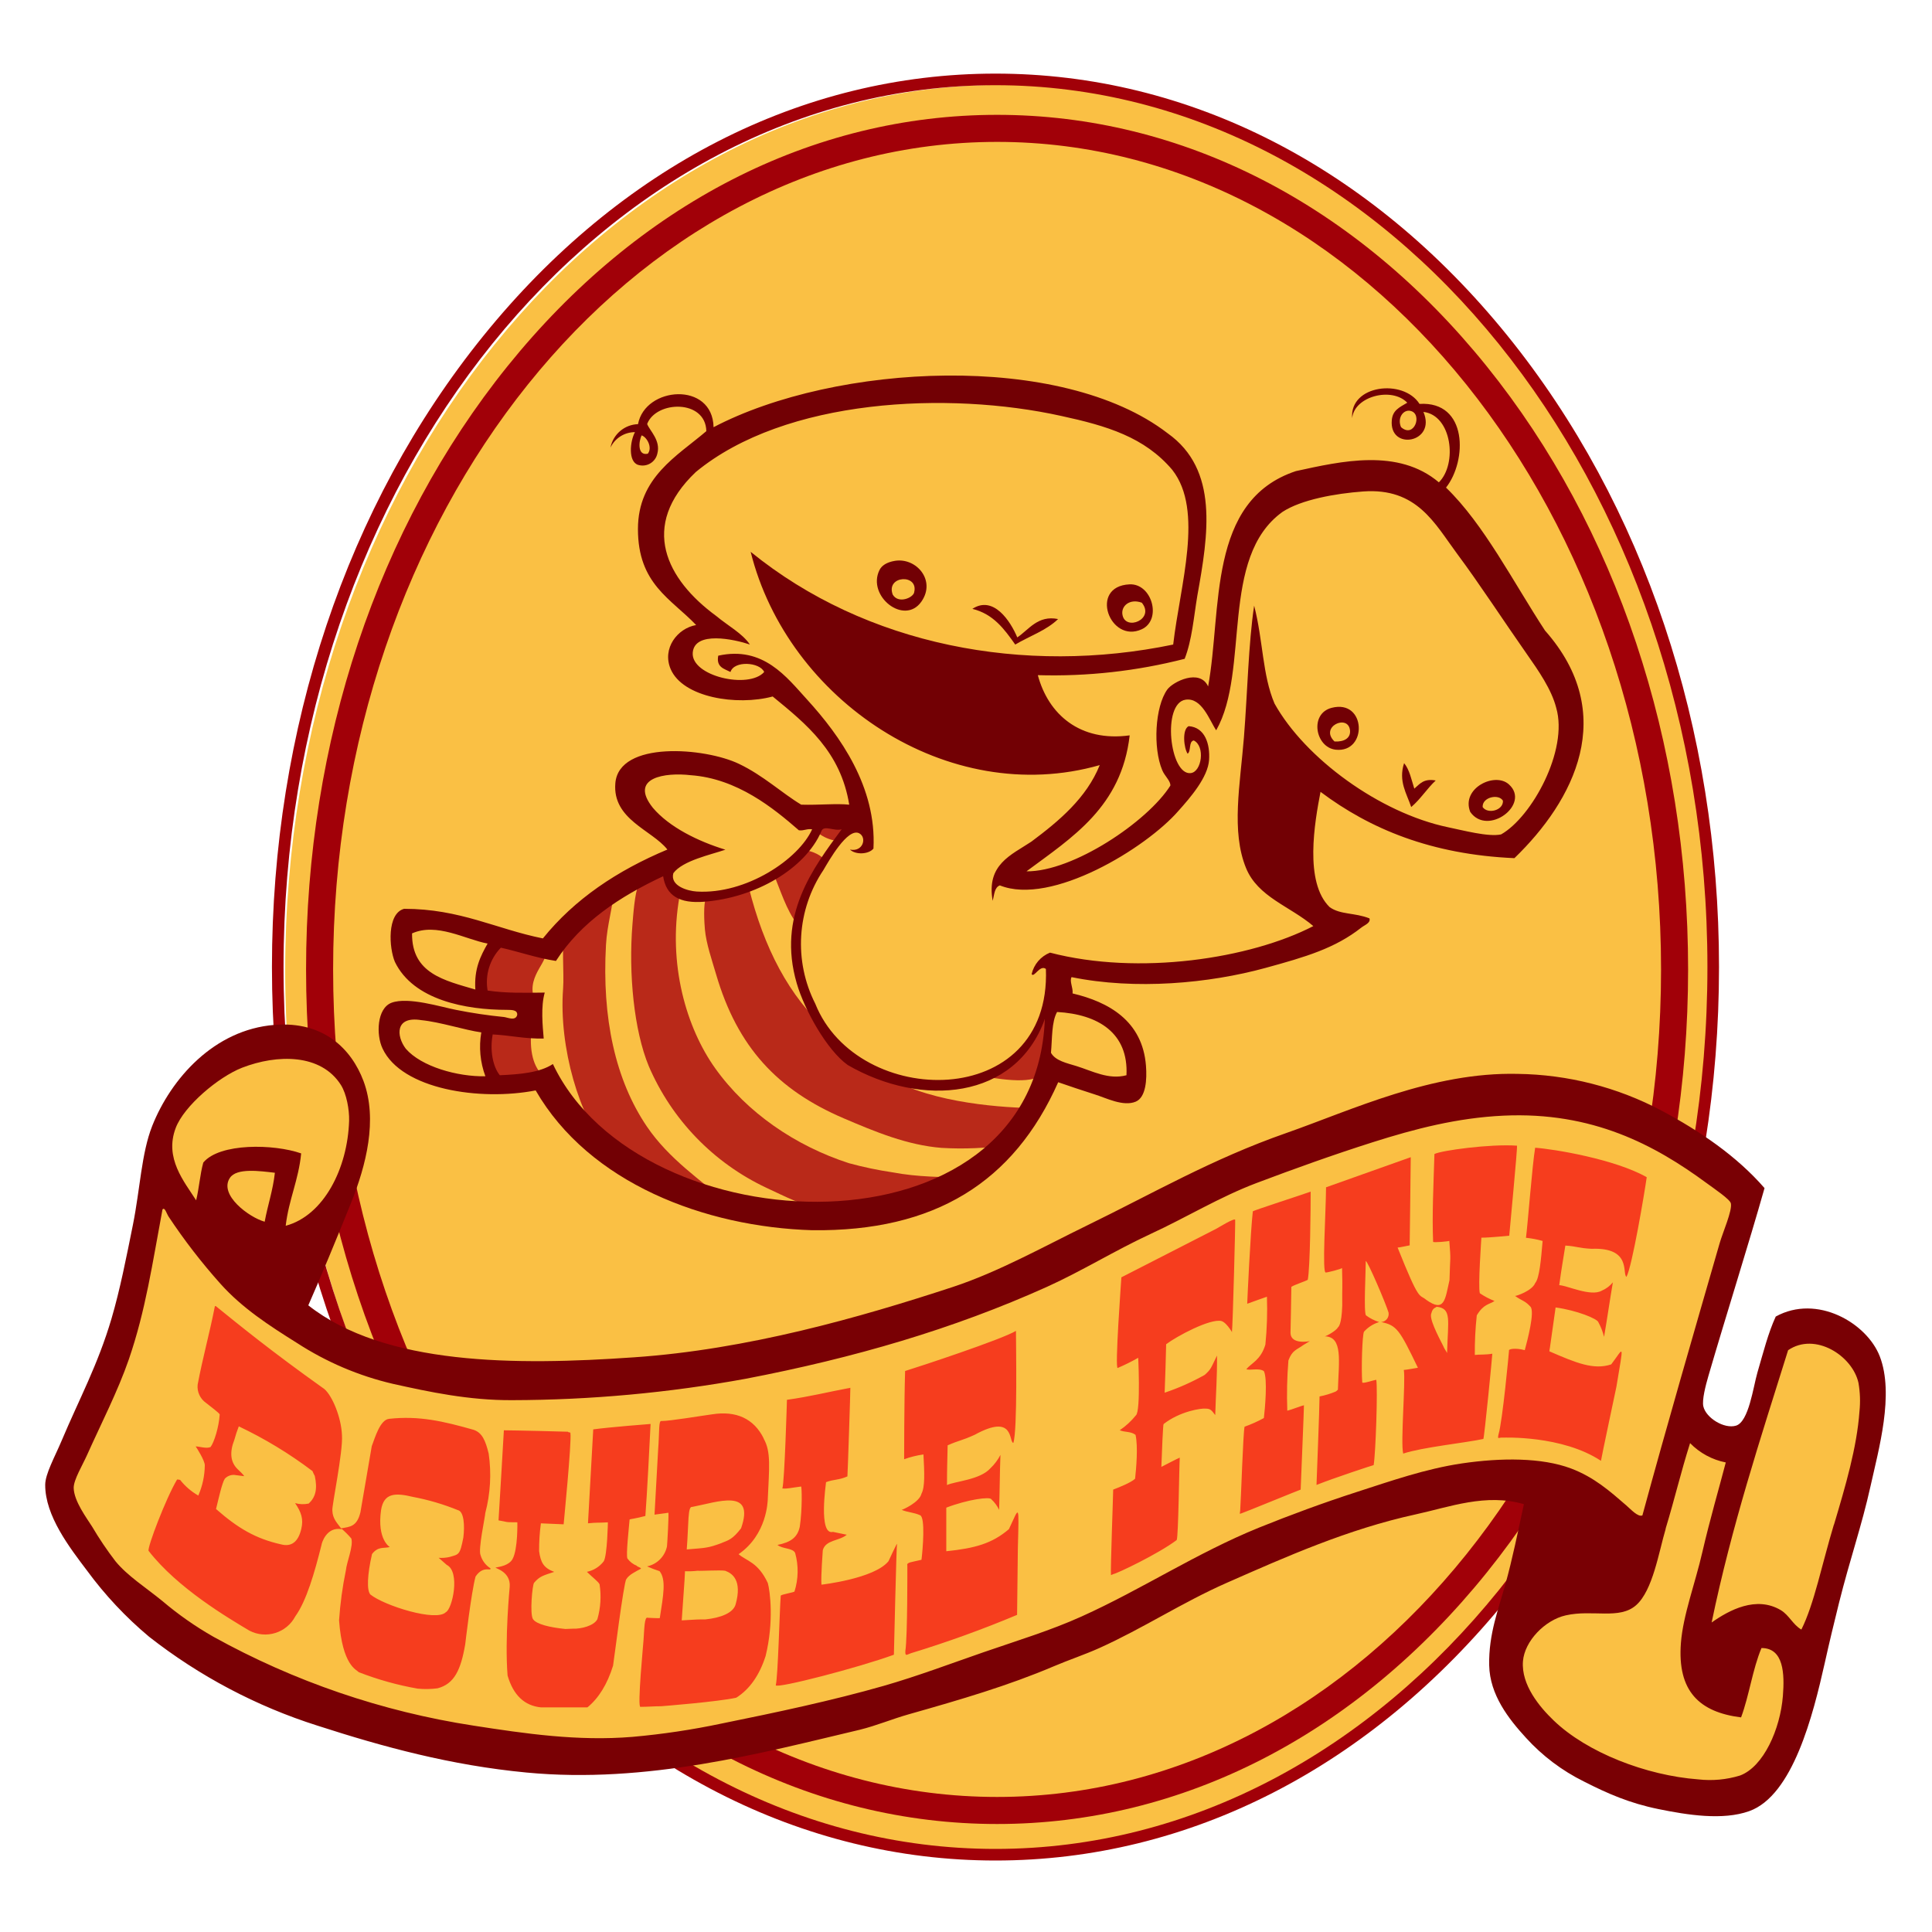 <?xml version="1.0" encoding="UTF-8"?>
<svg xmlns="http://www.w3.org/2000/svg" xmlns:xlink="http://www.w3.org/1999/xlink" width="500px" height="500px" viewBox="0 0 500 500" version="1.1">
  <title>df-logo</title>
  <g id="df-logo" stroke="none" stroke-width="1" fill="none" fill-rule="evenodd">
    <g id="mount" transform="translate(69.5, 18.5)" fill-rule="nonzero">
      <path d="M374.55,232.76 C374.55,359.4 291.67,462.05 189.43,462.05 C87.19,462.05 4.31,359.4 4.31,232.76 C4.31,106.12 87.19,3.46 189.43,3.46 C291.67,3.46 374.55,106.12 374.55,232.76 Z" id="mount-base" fill="#FAC044"></path>
      <g id="mount-border" fill="#A10008">
        <path d="M320.64,68.39 C285.27,24.65 238.21,0.55 188.13,0.55 C138.05,0.55 91,24.65 55.62,68.39 C20.24,112.13 0.88,170.07 0.88,231.77 C0.88,293.47 20.32,351.49 55.62,395.15 C90.92,438.81 138.05,463 188.13,463 C238.21,463 285.27,438.9 320.64,395.16 C356.01,351.42 375.38,293.48 375.38,231.78 C375.38,170.08 355.94,112.05 320.64,68.39 Z M188.13,460 C86.54,460 3.88,357.61 3.88,231.77 C3.88,105.93 86.54,3.55 188.13,3.55 C289.72,3.55 372.38,105.93 372.38,231.77 C372.38,357.61 289.73,460 188.13,460 Z" id="Shape"></path>
        <path d="M315.25,76.28 C281.46,34.33 236.46,11.22 188.55,11.22 C140.64,11.22 95.64,34.33 61.84,76.28 C28.23,118 9.71,173.45 9.71,232.39 C9.71,291.33 28.23,346.77 61.84,388.5 C95.64,430.45 140.63,453.55 188.55,453.55 C236.47,453.55 281.46,430.45 315.25,388.5 C348.87,346.77 367.38,291.33 367.38,232.39 C367.38,173.45 348.87,118 315.25,76.28 Z M188.55,446.55 C93.8,446.55 16.71,350.48 16.71,232.39 C16.71,114.3 93.8,18.22 188.55,18.22 C283.3,18.22 360.38,114.3 360.38,232.39 C360.38,350.48 283.3,446.55 188.55,446.55 Z" id="Shape"></path>
      </g>
    </g>
    <g id="two-headed-baby" transform="translate(97.5, 96.5)">
      <path d="M6.15,147.7 C3.93,132.96 37.15,149.15 42.42,148.01 L61.42,133.48 C103.72,114.91 53.97,125.36 69.96,102.03 L93.07,104.23 C100.48,109.73 109.23,118.38 124.44,114.13 L121.68,103.13 C95.89,70.03 112.5,87.47 80.96,79.47 C76.13,71.68 77.33,70.55 85.37,66.81 C68.97,46.39 65.37,30.56 90.87,16.19 C125.06,3.19 169.14,-0.81 202.02,17.84 C218.23,29.34 210.59,54.84 208.08,71.22 L169,76.17 C171.53,93.07 174.84,95.01 191,98.45 C189.24,109.51 171.48,122.77 162.93,128.45 C167.85,132.14 177.61,129.87 182.74,127.9 C224.58,98.38 199.07,117 205.85,84.16 C210.55,81.37 214.24,81.9 217.41,86.63 C218.74,77.26 224.06,46.77 227.04,38.21 C253.45,17.21 276.72,28.56 291.12,54.51 C299.85,68.66 313.73,89.91 304.9,108.09 L290.68,123.68 C280.39,120.79 249.89,113.33 242.68,105.34 C237.79,120.58 235.47,130.65 247.09,143.58 C241.44,150.5 209.61,154.18 201.52,155.58 C194.45,157.43 170.24,146.38 176.65,162 C188.99,165.46 195.04,168.51 196.46,182.36 C192,189.36 179.17,181.36 173.9,179.61 C169.66,200.15 146.64,214.12 127.13,217.02 C97.95,219.28 58.13,210.84 43.66,182.33 C31.76,184.95 14.11,185.12 4.42,176.33 C2.73,166.11 2.71,165.79 13.22,165.88 C18.47,164.44 44.56,175.52 39.63,162.58 C29.11,162.07 10.18,160.05 6.15,147.7 Z" id="baby-base" fill="#FAC044"></path>
      <g id="babe-stripes" transform="translate(26, 115)" fill="#B92919">
        <path d="M89.32,0 L96.12,1.58 L92.86,6.09 C91.222,5.83 89.673,5.171 88.35,4.17 L89.32,0 Z" id="Path"></path>
        <path d="M90.38,11.62 C86.777,16.359 84.177,21.783 82.74,27.56 C79.98,23.94 78.54,19.01 76.64,14.56 L84.83,8.49 C86.79,8.84 89.18,9.74 90.38,11.62 Z" id="Path"></path>
        <path d="M48.79,13.1 L52.34,20.6 C49.27,38.04 54.15,54.54 61.59,64.97 C69.81,76.49 82.37,85.05 96.19,89.53 C99.926,90.547 103.72,91.342 107.55,91.91 C114.04,93.14 120.55,93.13 126.55,93.23 C126.55,93.23 109.3,103.44 89.84,101.42 C84.75,100.89 79.48,98.03 74.78,95.87 C61.161,89.449 50.36,78.271 44.41,64.44 C40.56,55.16 39.14,40.44 40.18,27.73 C40.39,25.23 40.74,19.73 41.79,17.31 L48.79,13.1 Z" id="Path"></path>
        <path d="M35.44,18.48 C35.07,23.55 33.62,27.79 33.33,33.01 C32.25,52.01 35.77,68.01 43.89,80.01 C49.58,88.41 57.95,94.01 64.76,99.82 C64.76,99.82 44.02,95.23 33.59,85.56 C26.59,77.96 21.07,59.56 22.23,44.36 C22.54,40.36 21.73,32.55 22.74,29.28 L35.44,18.48 Z" id="Path"></path>
        <path d="M70.3,18.22 C74.16,33.64 80.64,46.45 90.9,55.46 C94.9,63.65 106.49,67.35 106.49,67.35 C117.96,74.18 137.15,75.24 144.49,75.27 L137.54,84.82 C131.794,85.66 125.977,85.911 120.18,85.57 C111.34,84.87 103.02,81.42 94.83,77.91 C77.7,70.58 67.33,59.47 61.83,40.67 C60.72,36.87 59.28,32.79 58.93,29.05 C58.75,27.13 58.51,22.43 59.19,20.97 C59.21,21 70.21,18.22 70.3,18.22 Z" id="Path"></path>
        <path d="M16.42,33 C20.36,35.89 14.25,39 14.31,44.62 C14.359,46.038 14.622,47.441 15.09,48.78 L1.09,48.06 C0.23,37.15 4.53,32.21 4.53,32.21 C4.53,32.21 15,32.76 16.42,33 Z" id="Path"></path>
        <path d="M147.55,63 C148.04,69.06 140.02,68.43 133.25,67.44 C133.25,67.44 145.11,58.68 147.89,49.59 L147.55,63 Z" id="Path"></path>
        <path d="M14,55.45 C13.45,61.32 14.93,65.6 17.76,67.35 L3.23,69.46 C2.36,66.08 2.44,54.67 2.44,54.67 L14,55.45 Z" id="Path"></path>
      </g>
      <g id="baby-outline" fill="#720004">
        <path d="M209.09,74 C196.683,77.178 183.892,78.602 171.09,78.23 C173.8,88.36 181.98,95.58 194.86,93.81 C192.74,112.34 180,120.2 168.15,129 C180.15,129.14 199.52,116.13 205.39,106.81 C205.47,105.6 203.89,104.32 203.28,102.81 C200.87,97.06 201.39,86.41 204.6,81.94 C206.05,79.94 213.02,76.44 215.16,81.15 C218.81,61.33 214.82,33.06 237.88,25.42 C249.58,22.87 264.35,19.42 274.88,28.33 C279.72,23.54 278.26,10.97 270.88,10.1 C274.32,18.1 261.94,20.3 262.7,12.21 C262.93,9.68 264.63,8.94 266.7,7.72 C262.7,3.55 252.98,6.06 252.44,11.72 C251.74,3.07 265.71,1.46 269.87,8.03 C282.4,7.27 282.21,22.75 276.73,29.69 C286.58,39.2 294.2,54.27 302.35,66.69 C321.48,88.31 309.85,110.69 294.43,125.59 C272.93,124.65 257.07,118.05 244.25,108.43 C242.74,116.26 239.98,131.83 246.62,138.27 C249.43,140.27 253.1,139.66 256.92,141.18 C257.28,142.37 255.62,142.91 254.81,143.56 C248,148.92 240.47,151.13 230,154 C215.42,158 196.37,159.76 179.82,156.38 C179.22,157.43 180.25,159.11 180.08,160.6 C189.37,162.79 198.2,167.67 199.08,179.36 C199.35,182.85 199.08,187.47 196.44,188.6 C193.19,189.98 188.66,187.6 185.87,186.75 C182.28,185.61 179.39,184.62 176.36,183.58 C164.88,209.43 144.44,222.26 112.71,221.88 C84.91,221.04 55,209.71 41.13,185.7 C26.7,188.5 6.46,185.43 1.51,174.87 C-0.18,171.36 3.10862447e-15,164.43 3.86,163 C8.17,161.42 16.74,164.13 20.5,164.85 C24.603,165.674 28.745,166.291 32.91,166.7 C33.8,166.78 35.91,167.85 36.35,166.17 C36.51,164.62 34.28,164.92 33.7,164.85 C23.09,164.85 9.49,162.35 4.7,152.44 C3.17,148.84 2.61,139.91 7.08,138.7 C21.62,138.7 30.9,143.93 43,146.36 C51.21,136.17 62.24,128.8 75.22,123.36 C71.22,118.28 60.96,115.6 61.75,106.19 C62.68,95.13 84.96,96.96 93.75,101.19 C100.05,104.19 104.89,108.78 109.86,111.75 C114.45,111.89 118.86,111.39 122.28,111.75 C120.06,98.03 111.23,90.93 102.47,83.75 C93.22,86.24 79.18,84.03 76.05,76.62 C73.81,71.3 77.81,66.1 82.66,65.26 C76.14,58.42 67.6,54.66 67.6,40.43 C67.6,27.01 77.69,21.58 85.3,15.08 C85.11,6.79 72.3,7.15 69.98,13.23 C70.65,14.97 73.54,17.48 72.62,20.89 C72.389,21.967 71.715,22.897 70.763,23.451 C69.812,24.005 68.67,24.131 67.62,23.8 C65.04,22.95 65.53,17.74 66.83,15.34 C64.121,15.334 61.651,16.892 60.49,19.34 C61.157,15.899 64.117,13.379 67.62,13.27 C69.44,3.47 86.92,2.14 87.17,14.06 C118.71,-2.47 177.17,-5.58 204.71,15.65 C217.94,25.06 215.23,41.75 212.37,57.65 C211.43,63.27 211,69.11 209.09,74 Z M205.92,25.14 C198.71,16.61 188.97,13.71 177.13,11.14 C147.94,4.68 105.72,6.57 82.57,25.66 C67.85,39.66 74.99,53.48 87.85,62.91 C90.98,65.51 94.61,67.41 96.57,70.3 C92.48,68.93 82.23,66.71 81.78,72.41 C81.29,78.48 96.27,81.94 100.27,77.41 C99.12,74.82 92.45,74.41 91.55,77.41 C89.94,76.56 87.81,76.22 88.38,73.19 C100.05,70.61 106.09,78.76 111.38,84.55 C119.92,93.92 129.38,107.19 128.55,123.11 C127.32,124.63 123.92,124.77 122.47,123.37 C125.9,124.07 126.9,120.21 124.85,119.15 C121.85,117.62 116.95,126.39 115.61,128.65 C108.69,138.952 107.88,152.19 113.49,163.26 C124.43,190.63 174.58,191.26 173.18,154.26 C171.61,153.07 170.09,156.68 169.49,155.59 C170.07,153.074 171.844,151.001 174.24,150.04 C197.24,156.04 226.07,151.61 242.39,143.17 C236.39,138.04 228.02,135.67 224.96,128.12 C221.09,118.62 223.44,106.62 224.43,94.31 C225.37,82.45 225.58,70.23 227.07,60.24 C229.42,69.35 229.18,78.17 232.35,85.59 C240.25,99.76 259.57,113.89 277.25,117.59 C281.07,118.37 287.73,120.17 290.99,119.44 C298.93,114.95 308.43,97.66 305.25,86.69 C304.03,81.89 300.64,77.04 297.59,72.69 C291.81,64.45 285.27,54.41 279.59,46.8 C273.79,38.98 269.23,29.68 255.29,30.69 C248.1,31.22 239.29,32.79 234.42,35.97 C218.02,47.73 226.07,76.97 217.25,92.5 C215.53,89.97 213.55,83.96 209.33,84.58 C203.16,85.47 205.22,104.19 210.65,103.58 C213.52,103.27 214.46,96.58 211.44,95.13 C210.06,95.42 210.82,97.85 209.86,98.56 C208.91,97.21 208.34,92.32 210.12,91.43 C214.41,91.73 215.67,96.15 215.41,100.15 C215.11,104.68 210.55,109.92 207.48,113.35 C199.17,122.94 174.59,138.01 161.26,132.64 C159.84,133.16 159.82,135.07 159.41,136.64 C157.71,127.21 164.2,124.79 169.41,121.32 C176.56,115.99 183.68,110.04 187.11,101.51 C147.86,112.72 106.3,84.65 96.77,46.31 C126.65,70.61 167.62,78.31 206.12,70.31 C207.91,54.85 214.11,35.63 205.92,25.15 L205.92,25.14 Z M267.46,9.82 C265.66,9.48 264.06,11.65 265.08,14.04 C268.55,17.11 270.76,10.45 267.46,9.83 L267.46,9.82 Z M70.15,20.92 C71.39,19.37 70.01,16.71 68.57,16.17 C67.82,17.52 67.36,21.54 70.15,20.92 Z M109.25,118.38 C102.71,112.69 93.31,104.98 81.25,104.12 C74.72,103.36 65.15,104.66 71.47,112.57 C75.71,117.57 83.15,121.23 90.23,123.4 C86.45,124.7 79.16,126.22 76.76,129.48 C75.85,132.78 80.48,134.09 82.83,134.23 C95.58,135 109.18,125.9 112.68,118.12 C111.25,117.92 110.63,118.54 109.25,118.38 Z M115.06,118.65 C110.91,128.29 98.12,135.85 84.68,136.87 C78.44,137.35 74.9,135.39 74.12,130.27 C62.85,135.56 52.87,142.12 46.38,152.19 C41.27,151.41 36.94,149.83 32.12,148.76 C29.273,151.698 27.998,155.818 28.69,159.85 C33.53,160.58 38.34,160.43 43.48,160.38 C42.42,164.03 42.94,169.03 43.21,172.27 C38.34,172.39 34.54,171.44 30.01,171.21 C29.25,175.26 30.01,179.48 31.85,181.77 C37.17,181.54 42.25,181.07 45.59,178.87 C68.1,226.38 170.5,230.17 172.9,167.25 C165.32,188.18 141.01,190.19 121.9,179.13 C116.54,175.33 110.71,164.91 108.7,158 C103.58,140.45 112.85,128.23 120.32,118.12 C118.4,118.71 115.65,116.88 115.06,118.65 Z M9.14,145.06 C9.03,155.47 17.56,157.24 25.52,159.59 C25.17,154.22 26.87,150.91 28.69,147.7 C22.86,146.58 15.51,142.21 9.14,145.06 Z M176.07,165.4 C174.62,167.99 174.83,172.26 174.49,175.96 C175.64,178.02 178.49,178.6 181.09,179.4 C185.21,180.68 189.43,183.01 194.03,181.77 C194.57,170.84 186.74,166 176.07,165.4 Z M11.52,167.51 C4.74,166.4 5.01,171.6 7.52,174.91 C11.52,179.53 20.87,182.18 28.12,182.04 C26.768,178.414 26.402,174.494 27.06,170.68 C22.9,170.12 16.49,168 11.52,167.51 L11.52,167.51 Z" id="Shape"></path>
        <path d="M134.07,48.65 C139.63,47.72 144.82,53.72 140.94,59.22 C136.52,65.48 126.79,57.76 130.11,51.03 C130.7,49.84 132,49 134.07,48.65 Z M139.07,56.84 C140.37,51.94 131.71,52.37 133.53,57.37 C134.94,59.81 138.71,58.27 139.09,56.84 L139.07,56.84 Z" id="Shape"></path>
        <path d="M194.82,54.73 C200.64,54.45 203.28,63.9 197.99,66.35 C189.71,70.18 184.21,55.23 194.82,54.73 Z M193,62.65 C193.79,66.88 201.48,63.76 198,59.48 C194.86,58.32 192.54,60.36 193,62.65 Z" id="Shape"></path>
        <path d="M165.77,68.46 C168.77,66.46 171.08,62.65 176.33,63.71 C173.33,66.64 168.94,68.12 165.24,70.31 C162.42,66.31 159.59,62.41 154.15,61.07 C159.6,57.51 164,64.23 165.77,68.46 Z" id="Path"></path>
        <path d="M247.12,86.69 C256.12,84.35 256.5,98.43 248.18,97.52 C242.9,96.94 241.32,88.19 247.12,86.69 Z M251.88,92.5 C251.4,88.17 243.88,91.61 247.88,95.4 C250.41,95.53 252.09,94.5 251.88,92.5 Z" id="Shape"></path>
        <path d="M265.88,101 C267.28,102.67 267.77,105.27 268.52,107.6 C269.9,106.43 270.92,104.9 274.06,105.49 C271.78,107.61 270.11,110.35 267.72,112.36 C266.55,108.85 264.35,105.68 265.88,101 Z" id="Path"></path>
        <path d="M283,113.63 C280.56,107.48 289.41,103.2 293,106.5 C298.74,111.63 287.49,120.05 283,113.63 Z M286.17,112.31 C287.43,114.31 291.62,113.26 291.46,110.72 C290.36,108.86 286.1,109.8 286.21,112.31 L286.17,112.31 Z" id="Shape"></path>
      </g>
    </g>
    <g id="banner" transform="translate(11.5, 264.5)">
      <path d="M446.77,197.76 C382.93,203.52 365.63,176.48 393.12,121.05 C315.12,107.75 243.26,201.3 127.53,188.89 C76.75,183.44 30.43,173.37 3.39,121.49 C11.13,100.06 27,70 27.77,46.12 C28.66,-13.29 119.55,-11.96 61.47,77.12 C223.31,153.82 340.8,-47.48 440.57,43.86 C436.47,60.98 428.49,84.63 426.38,101.95 C443.67,123.23 445.5,89.56 449.88,80.66 C498.21,63.85 456.53,164.06 446.77,197.76 Z" id="banner-base" fill="#FAC044"></path>
      <path d="M68.29,73.32 C88.05,88.9 122,88.9 152.48,86.78 C181.89,84.78 211.06,76.46 235.08,68.57 C246.84,64.7 258.57,58.14 269.66,52.73 C287.11,44.23 302.15,35.45 321.38,28.73 C338.27,22.81 359.13,12.89 381.29,13.42 C394.271,13.594 407.024,16.85 418.5,22.92 C428.5,28.26 437.97,34.71 445.16,42.98 C441.1,57.34 435.16,76.06 430.65,91.54 C429.91,94.07 428.95,97.8 429.32,99.46 C430,102.46 434.72,105.37 437.77,104.46 C441.09,103.46 442.23,94.46 443.31,90.74 C444.88,85.37 446.1,80.48 448.06,76.22 C458.74,70.33 471.64,77.89 474.98,86.51 C478.78,96.34 474.68,110.67 472.61,120.03 C470.26,130.61 467.34,138.72 464.42,150.38 C463.19,155.32 461.91,160.63 460.73,165.95 C457.73,179.28 452.52,200.17 441.2,204.22 C434.34,206.67 425.2,205.22 417.71,203.69 C410.22,202.16 404.57,199.69 398.45,196.57 C392.765,193.765 387.66,189.915 383.4,185.22 C378.92,180.33 374.06,174.12 373.9,166.48 C373.73,158.38 376.35,151.81 378.13,145.37 C379.91,138.93 381.25,132.37 382.88,124.78 C373.09,121.9 363.61,125.52 354.88,127.42 C337.28,131.26 321.24,138.42 306.06,145.1 C294.54,150.17 284.35,156.9 273.06,161.99 C269.2,163.73 265.17,165.05 261.18,166.75 C249.42,171.75 237.23,175.32 223.71,179.15 C219.45,180.35 215.37,182.08 211.04,183.15 C185.67,189.15 155.9,197.21 124.74,194.23 C105.22,192.37 87.74,187.62 70.64,182.09 C54.866,177.087 40.116,169.297 27.09,159.09 C21.055,154.043 15.653,148.284 11,141.94 C6.51,136 0.17,127.8 0.2,119.77 C0.2,116.96 2.68,112.54 4.42,108.42 C9,97.55 13.8,88.8 17.36,76.75 C19.56,69.28 21.22,60.81 22.9,52.47 C24.76,43.2 25.1,33.94 27.9,26.87 C32.74,14.69 43.9,1.96 59.57,0.74 C72.21,-0.26 79.44,6.93 82.57,15.26 C86.31,25.26 83.2,37.19 79.41,46.66 C75.38,56.66 71.56,65.9 68.29,73.32 Z M78.85,25.55 C78.93,22.7 78.19,18.62 76.74,16.31 C71.58,8.14 60.22,8.31 51.14,11.83 C45.01,14.23 36.14,21.71 33.98,27.4 C30.98,35.24 36.19,41.31 39.26,46.14 C40.03,43.04 40.26,39.41 41.11,36.37 C45.34,31.27 59.36,31.52 66.44,34 C65.78,40.9 63.23,45.92 62.44,52.73 C72.32,50.08 78.47,37.84 78.85,25.55 L78.85,25.55 Z M433.55,57.22 C434.35,54.45 436.86,48.76 436.45,46.93 C436.22,45.88 432.24,43.21 430.12,41.65 C416.75,31.82 400.65,23.16 377.6,24.23 C365.6,24.79 354.6,27.67 343.82,31.09 C333.55,34.35 323.34,38.02 313.73,41.65 C304.12,45.28 295.39,50.65 286.28,54.84 C276.97,59.16 268.4,64.5 259.37,68.57 C235.2,79.45 209.58,86.93 181.51,92.32 C161.568,95.962 141.341,97.816 121.07,97.86 C109.86,97.93 99.6,95.73 90.2,93.64 C81.38,91.585 72.985,88.012 65.39,83.08 C58.05,78.49 51.17,74 45.59,67.78 C40.688,62.306 36.19,56.484 32.13,50.36 C31.61,49.56 31.13,47.76 30.55,48.51 C27.95,62.38 26.21,74.59 21.84,87.31 C19,95.53 14.64,104 11,112.12 C9.87,114.65 7.54,118.5 7.57,120.56 C7.62,124.01 11.07,128.56 12.32,130.56 C14.158,133.681 16.185,136.686 18.39,139.56 C21.53,143.38 26.18,146.3 30.53,149.85 C34.634,153.333 39.053,156.426 43.73,159.09 C64.629,170.672 87.414,178.459 111.03,182.09 C124.38,184.16 138.03,186.17 152.2,185 C159.928,184.312 167.609,183.164 175.2,181.56 C189.36,178.69 203.81,175.63 217.2,171.8 C225.91,169.3 234.76,165.96 243.06,163.09 C252.13,159.96 260.36,157.48 268.4,153.85 C284.04,146.8 298.13,137.43 314.32,130.85 C322.43,127.58 330.89,124.45 339.65,121.62 C348.41,118.79 357.45,115.62 366.84,114.23 C376.98,112.74 387.5,112.69 395.08,115.54 C401.08,117.81 405.15,121.43 409.33,125.05 C410.59,126.14 412.41,128.18 413.55,127.69 C420,104 426.74,80.83 433.55,57.22 Z M48,40.33 C45.05,44.73 53,50.58 57,51.68 C57.79,47.37 59.13,43.6 59.64,39.01 C55.76,38.56 49.74,37.7 48,40.33 Z M463.14,130.06 C466.09,120.16 469.06,110.14 469.73,100.77 C469.986,98.307 469.898,95.819 469.47,93.38 C467.93,86.38 458.27,80.15 451.26,84.93 C444.09,107.85 436.63,130.47 431.47,155.4 C435.98,152.21 443.02,148.4 449.41,152.23 C451.54,153.53 452.52,155.98 454.69,157.23 C458,150.66 460,140.36 463.11,130.06 L463.14,130.06 Z M419.59,131.12 C417.8,137.12 416.27,147.07 411.94,150.91 C407.61,154.75 400.66,151.98 393.73,153.55 C388.3,154.77 383.06,160.22 382.64,165.42 C382.15,171.56 386.98,177.29 390.56,180.73 C399.22,189.08 414.59,195 428,196 C431.64,196.42 435.328,196.079 438.83,195 C444.92,192.71 449.23,183 449.91,174.42 C450.36,168.73 450.16,162 444.37,162.01 C442.07,167.46 441.19,174.31 439.09,179.96 C428.34,178.61 422.55,173.23 423.52,160.69 C424.08,153.46 427.25,145.15 429.06,137.21 C431.06,128.57 433.45,120.45 435.13,113.98 C431.614,113.289 428.392,111.545 425.89,108.98 C423.43,116.77 422,123.07 419.56,131.12 L419.59,131.12 Z" id="banner-border" fill="#790004"></path>
      <path d="M312.73,49 C312.11,54.36 311.28,72.57 311.28,72.91 C312.28,72.57 316.28,71.09 316.38,71.09 C316.525,75.224 316.392,79.364 315.98,83.48 C314.79,87.48 312.35,88.27 311.05,89.84 C312.05,90.26 314.23,89.44 315.59,90.34 C316.59,92.4 315.87,100.09 315.59,102.49 C313.986,103.37 312.314,104.119 310.59,104.73 C310.2,106.53 309.69,123.16 309.46,126.46 C309.28,127.61 309.36,127.22 309.84,127.13 C310.04,127.13 324.97,121.01 325.11,121.01 C325.11,120.76 326.01,99.26 325.96,99.18 C325.22,99.34 322.67,100.35 321.65,100.59 C321.491,96.255 321.588,91.914 321.94,87.59 C322.94,84.89 324.03,84.89 325.81,83.59 C325.9,83.51 327.48,82.59 327.48,82.59 C327.48,82.59 322.62,83.59 322.48,80.53 C322.48,80.19 322.7,70.68 322.7,68.53 C323.61,67.95 326.28,67.12 326.95,66.71 C327.58,63.56 327.7,47.87 327.7,43.89 C326.07,44.51 312.73,48.8 312.73,49 Z M308.16,51.26 C308.33,50.38 303.42,53.45 303.37,53.45 C295.15,57.64 286.96,61.88 278.71,66.07 C278.71,66.35 276.93,90.26 277.78,89.52 C279.588,88.747 281.351,87.872 283.06,86.9 C283,85.2 283.81,100.8 282.46,101.8 C281.27,103.281 279.864,104.576 278.29,105.64 C279.65,106.23 281.07,105.87 282.38,106.84 C283.06,109.92 282.55,115.54 282.26,118.2 C281.18,119.2 278.32,120.34 276.59,121.01 C276.59,122.48 275.85,142.06 276.02,143.14 C276.07,143.14 276.65,142.87 276.65,142.87 C277.55,142.74 288.21,137.69 293.03,134.06 C293.48,132.99 293.65,115.71 293.82,112.74 C293.67,112.74 289.06,115.13 289.06,115.13 C289.18,111.32 289.5,104.05 289.63,104.05 C293.92,100.68 299.49,99.93 300.45,100.05 C301.74,100.05 301.98,100.38 303,101.72 C303.17,96.09 303.52,91.62 303.46,86.32 C301.82,89.65 301.98,89.79 300.28,91.32 C296.975,93.178 293.503,94.721 289.91,95.93 C290.14,89.58 290.14,89.58 290.3,83.38 C293.03,81.32 301.67,76.69 304.6,77.38 C306.19,77.84 307.96,81.38 307.32,80.27 C307.54,78.89 308.26,51.21 308.16,51.21 L308.16,51.26 Z M331.68,42.82 C331.63,49.5 330.6,65.23 331.63,64.82 C331.81,64.89 335.82,63.9 335.82,63.64 C335.99,70.34 335.82,67.28 335.87,73.4 C335.71,78.4 334.87,78.92 334.76,79.01 C334.29,79.94 331.68,81.34 331.34,81.34 C336.1,81.41 334.97,87.79 334.75,95.13 C334.586,95.324 334.394,95.493 334.18,95.63 C332.834,96.194 331.433,96.62 330,96.9 C330,99.63 329.21,119.54 329.21,119.8 C333.77,117.98 343.85,114.67 344,114.67 C344.53,111.62 345.08,94.92 344.68,92.6 C344.2,92.6 341.19,93.67 341.05,93.27 C340.77,89.88 341.05,80.78 341.51,80.13 C342.561,78.96 343.914,78.102 345.42,77.65 C344.194,77.264 343.042,76.676 342.01,75.91 C341.39,75.07 341.96,64.64 341.96,61.85 C342.45,61.85 347.06,72.61 347.85,75.17 C347.963,75.759 347.818,76.369 347.45,76.844 C347.083,77.318 346.529,77.612 345.93,77.65 C350.01,78.46 350.74,79.72 355.45,89.47 C355.45,89.47 352.3,90.04 351.81,90.04 C352.3,93.04 350.92,108.9 351.65,111.69 C356.53,110.05 367.8,108.9 372.39,107.9 C372.63,107.64 374.77,85.84 374.71,85.84 C372.85,86.16 371.43,86 370.18,86.16 C370.149,82.736 370.319,79.314 370.69,75.91 C372.47,72.91 373.98,73.11 375.28,72.19 C373.941,71.671 372.666,71 371.48,70.19 C370.98,68.36 371.88,56.05 371.88,55.81 C374.14,55.81 378.93,55.3 379.09,55.3 C379.09,54.98 381.31,32.08 381.09,32 C374.18,31.5 361.46,33.25 359.73,34.16 C359.48,42.48 359.1,49.78 359.39,56.88 C359.39,57.13 363.39,56.79 363.58,56.63 C364.02,62.24 363.8,60.02 363.63,66.79 C362.5,71.73 362.39,75.3 357.63,71.91 C355.7,70.26 355.98,72.83 350.2,58.37 C350.68,58.37 353.2,57.8 353.32,57.8 C353.32,57.46 353.6,37.12 353.6,34.98 C353.53,35 331.68,42.77 331.68,42.77 L331.68,42.82 Z M363,85.66 C362.65,84.92 362.37,84.75 362,83.84 C360.66,81.2 358.24,76.58 358.95,75.33 C359.29,73.84 360.25,73.93 360.25,73.68 C364.26,74.1 363.24,77 363,85.66 Z M118.9,105.66 C118.9,106.15 117.75,125 117.52,128.97 C120.06,129.37 118.74,129.47 122.39,129.47 C122.39,129.47 122.56,136.41 121.15,138.97 C120.24,140.62 117.93,140.97 116.72,141.19 C116.91,141.45 120.72,142.36 120.41,146.19 C120.41,146.25 119.1,159.49 119.86,169.13 C121.35,174.22 124.24,176.95 128.52,177.37 L140.52,177.37 C143.45,174.97 145.67,171.37 147.16,166.57 C147.25,166.32 149.91,144.93 150.59,144.19 C151.3,142.99 153.09,142.19 154.39,141.47 C154.39,141.14 153.31,140.97 153.31,140.72 C152.335,140.333 151.489,139.678 150.87,138.83 C150.48,137.83 151.25,131.05 151.44,128.74 C151.44,128.66 153.09,128.49 155.52,127.83 C155.92,122.7 156.63,109.31 156.87,104.02 C156.72,104.02 146.22,104.85 142.03,105.42 C142.03,105.69 140.67,129.48 140.67,129.73 C143.22,129.48 142.67,129.65 145.82,129.48 C145.82,129.48 145.67,138 144.75,139.56 C143.673,140.965 142.125,141.935 140.39,142.29 C141.85,143.73 143.39,144.86 143.67,145.52 C144.137,148.525 143.946,151.596 143.11,154.52 C142.26,156.27 138.84,157.08 136.82,157 L134.82,157.08 C130.82,156.68 127.28,155.85 126.43,154.52 C125.58,153.19 126.26,145.69 126.72,145.12 C128.19,143.38 129.21,143.21 131.93,142.3 C129.21,141.3 128.42,139.89 128.02,136.93 C128.006,134.526 128.159,132.123 128.48,129.74 L134.37,129.99 C134.37,129.74 136.47,108.76 136.12,106.36 C136.12,106.11 135.5,106.26 135.5,106.03 C135.37,106 121.27,105.66 118.87,105.66 L118.9,105.66 Z M111.2,105.57 C103.07,103.26 96.94,101.86 89.2,102.69 C86.88,102.93 85.57,107.49 84.71,109.77 C83.64,115.9 81.82,126.77 81.77,126.91 C80.86,130.6 79.11,130.63 76.77,131.03 C77.73,131.833 78.62,132.716 79.43,133.67 C79.99,135.67 78.24,139.67 78.01,141.92 C77.133,146.179 76.545,150.492 76.25,154.83 C77.11,166.57 80.73,167.57 81.37,168.27 C86.294,170.185 91.396,171.609 96.6,172.52 C98.318,172.689 100.049,172.659 101.76,172.43 C106.07,171.28 107.76,167.71 108.9,161.03 C108.9,161.03 110.44,147.72 111.57,143.51 C113.57,140.51 115.71,142.27 115.42,141.37 C114.186,140.588 113.279,139.383 112.87,137.98 C112.19,136.58 114.09,127.9 114.09,127.08 C115.414,122.061 115.714,116.827 114.97,111.69 C114.11,108.17 113.24,106.33 111.17,105.57 L111.2,105.57 Z M107,126.32 C108.59,126.66 108.8,130.39 108.41,133.43 C107.52,138.05 107.23,137.72 104.91,138.43 C103.968,138.656 102.996,138.733 102.03,138.66 C103.09,139.58 104.03,140.43 104.11,140.49 C107.68,142.24 105.58,151.9 103.89,152.73 C101.4,155.29 87.99,151.05 84.38,148.18 C83.38,147.18 83.54,143.07 84.78,137.68 C86.37,135.62 87.84,136.28 89.38,135.87 C89.38,135.87 86.03,133.96 87.12,126.29 C87.84,121.81 90.84,121.81 95.39,122.9 C99.364,123.652 103.253,124.798 107,126.32 L107,126.32 Z M77,106.94 C76.83,102.36 74.53,96.81 72.47,95 C58.42,85 50.47,78.46 44.34,73.51 C44.2,73.51 44.1,73.51 44.1,73.6 C42.7,80.76 40.95,86.89 39.65,93.85 C39.462,95.696 40.288,97.499 41.81,98.56 C43.05,99.56 45.3,101.21 45.36,101.56 C45.15,104.86 43.9,108.82 42.99,109.99 C41.91,110.48 40.1,109.83 39.14,109.83 C39.33,110.08 41.55,113.52 41.5,114.75 C41.47,117.436 40.898,120.089 39.82,122.55 C38.003,121.512 36.404,120.134 35.11,118.49 C34.97,118.49 34.37,118.33 34.32,118.41 C31.39,123.36 26.61,135.94 26.95,136.85 C34.43,146.51 47.52,154.21 53.05,157.51 C57.356,159.76 62.67,158.101 64.93,153.8 C67.82,149.8 69.93,142.43 71.72,135.26 C71.72,135.02 72.92,130.5 76.95,131.26 C75.87,129.77 74.56,128.62 74.51,126.39 C74.36,125.25 77.3,111.2 77,106.94 Z M69.35,116.17 C69.528,116.619 69.736,117.057 69.97,117.48 C70.7,120.86 70.18,122.96 68.4,124.62 C67.232,124.867 66.021,124.829 64.87,124.51 C66.46,126.83 67.09,128.65 66.47,131.19 C65.7,134.48 63.97,135.89 61.27,135.19 C54.59,133.7 49.96,130.91 44.41,126.03 C45.09,123.3 45.94,119.35 46.68,118.19 C47.415,117.397 48.512,117.048 49.57,117.27 C49.76,117.27 51.52,117.53 51.67,117.53 C51.67,117.27 50.12,115.83 50.02,115.74 C48.14,113.94 47.86,111.38 49.16,108.09 C49.475,106.92 49.856,105.768 50.3,104.64 C57.012,107.827 63.382,111.69 69.31,116.17 L69.35,116.17 Z M186.17,107.81 C183.62,102.61 178.99,100.54 172.78,101.53 C170.24,101.86 161.96,103.26 159.7,103.26 C158.91,103.01 159.19,105.91 158.83,110.61 C158.83,110.84 158.05,124.51 157.89,127.49 C160.04,127.16 160.04,127.24 161.46,126.99 C161.65,127.14 161.17,135.5 161.11,135.72 C160.568,138.309 158.548,140.333 155.96,140.88 C157.013,141.349 158.091,141.76 159.19,142.11 C160.94,144.26 160.19,148.31 159.25,154.27 C159.25,154.34 156.13,154.18 156.13,154.18 C155.28,153.77 155.25,157.07 155.05,159.88 C155.05,160.37 153.35,177.64 154.26,177.23 C156.03,177.23 157.85,177.07 159.59,177.07 C159.78,177.07 174.33,175.91 179.03,174.87 C182.45,172.73 185.03,169.11 186.64,164.07 C188.83,155.16 187.79,147.26 187.21,145.19 C184.66,139.74 181.75,139.54 179.65,137.72 C187.07,132.6 187.14,123.93 187.19,123.72 C187.55,115.41 188.1,111.21 186.13,107.81 L186.17,107.81 Z M169.17,142.01 C169.36,142.11 175.02,141.78 176.17,142.01 C178,142.67 180.63,144.44 178.88,150.71 C178.25,152.96 174.97,154.2 171.06,154.6 C169.24,154.6 168.96,154.6 164.93,154.85 C164.99,153.45 165.78,143.45 165.78,142.13 C166.895,142.177 168.012,142.134 169.12,142 L169.17,142.01 Z M175.3,134.82 C171.67,136.16 171.21,136.08 166.23,136.49 C166.76,129.65 166.45,125.25 167.64,125.49 C174.17,124.25 183.97,120.49 180.29,131.02 C178.14,133.83 177.06,134.11 175.25,134.82 L175.3,134.82 Z M222.74,90.33 C222.49,98.41 222.49,112.89 222.49,113.15 C224.109,112.564 225.785,112.148 227.49,111.91 C227.74,116.62 227.91,120.33 226.98,122.06 C226.46,124.31 222.05,126.25 221.85,126.25 C223.41,126.91 224.97,126.89 226.64,127.65 C228,128.27 227.32,136.44 226.98,139.17 C224.51,139.79 223.06,139.79 223.32,140.65 C223.32,140.82 223.39,159.02 222.81,162.73 C222.72,164.29 223.15,163.73 224.26,163.35 C233.575,160.508 242.74,157.197 251.72,153.43 C251.72,153.1 251.92,136.14 251.92,136.14 C252.23,124.14 252.35,125.45 249.6,131.25 C245.26,134.96 240.84,136.19 233.4,136.96 L233.4,136.14 C233.4,132.85 233.4,128.97 233.4,125.68 C238.93,123.56 244.73,122.76 245.07,123.52 C245.903,124.295 246.582,125.222 247.07,126.25 C247.24,120.87 247.24,116.74 247.41,112.03 C246.748,113.323 245.868,114.494 244.81,115.49 C242.17,118.49 235.6,118.86 233.58,119.83 C233.58,115.26 233.67,114.01 233.75,109.55 C236.81,108.19 237.24,108.42 240.75,106.82 C251.12,101.13 249.51,108.68 250.75,108.93 C251.85,105.71 251.43,83.71 251.43,79.93 C247.77,82.15 226.34,89.21 222.69,90.33 L222.74,90.33 Z M385.8,32.53 C385.05,36.95 383.92,51.98 383.42,55.84 C384.878,55.984 386.321,56.258 387.73,56.66 C387.31,61.51 386.91,66.3 385.8,67.56 C385.03,69.56 380.8,70.98 380.59,70.88 C382.4,72.19 383.11,72.06 384.59,73.68 C385.75,74.99 383.8,82.36 383.11,84.92 C380.75,84.28 378.8,84.59 379.03,85.08 C379.03,85.26 377.36,103.31 376.31,106.73 C376,108.25 376.37,107.42 377.44,107.56 C377.59,107.56 392.75,106.9 402.83,113.56 C402.83,113.23 406.83,94.37 406.83,94.37 C408.78,82.51 408.83,84.2 405.48,88.6 C400.95,90.1 396.48,88.26 389.48,85.22 C389.48,84.9 389.57,84.63 389.6,84.39 C390.05,81.07 390.6,77.19 391.09,73.87 C396.5,74.6 401.97,76.8 402.17,77.72 C402.819,78.904 403.31,80.168 403.63,81.48 C404.54,76.17 405.11,72.02 405.91,67.37 C405.138,68.311 404.15,69.052 403.03,69.53 C400.18,71.15 394.03,68.16 392.03,68.1 C392.66,63.49 392.91,62.29 393.61,57.85 C396.61,58.04 396.98,58.52 400.42,58.69 C410.8,58.29 408.26,65.07 409.42,65.96 C410.9,63.31 414.14,43.96 414.67,40.16 C406.5,35.5 390.63,32.86 385.75,32.53 L385.8,32.53 Z M208.57,94.66 C202.57,95.79 198.1,96.94 192.16,97.77 C192.16,98.01 191.55,118.88 190.98,120.71 C192.34,120.83 192.98,120.57 195.82,120.21 C196.01,120.21 196.17,126.04 195.48,130.63 C194.89,133.36 193.19,134.63 189.7,135.33 C191.15,136.44 193.7,136.08 194.29,137.43 C195.194,140.687 195.135,144.136 194.12,147.36 C194.12,147.61 190.55,148.14 190.55,148.48 C190.26,152.34 189.85,169.27 189.27,171.65 C189.56,172.56 210.8,167.05 219.84,163.74 C219.84,163.74 220.5,135.07 220.65,135.07 C220.65,134.75 218.48,139.46 218.44,139.54 C214.78,144.07 201.09,145.61 201.09,145.61 C200.92,143.28 201.44,136.94 201.44,136.69 C202.2,133.96 205.69,134.35 207.64,132.69 L204.07,131.95 C200.24,132.95 202.28,119.32 202.28,119.08 C204.28,118.32 205.6,118.58 207.81,117.59 C207.86,117.61 208.62,94.76 208.57,94.66 Z" id="double-fine" fill="#F63D1E" fill-rule="nonzero"></path>
    </g>
  </g>
</svg>
